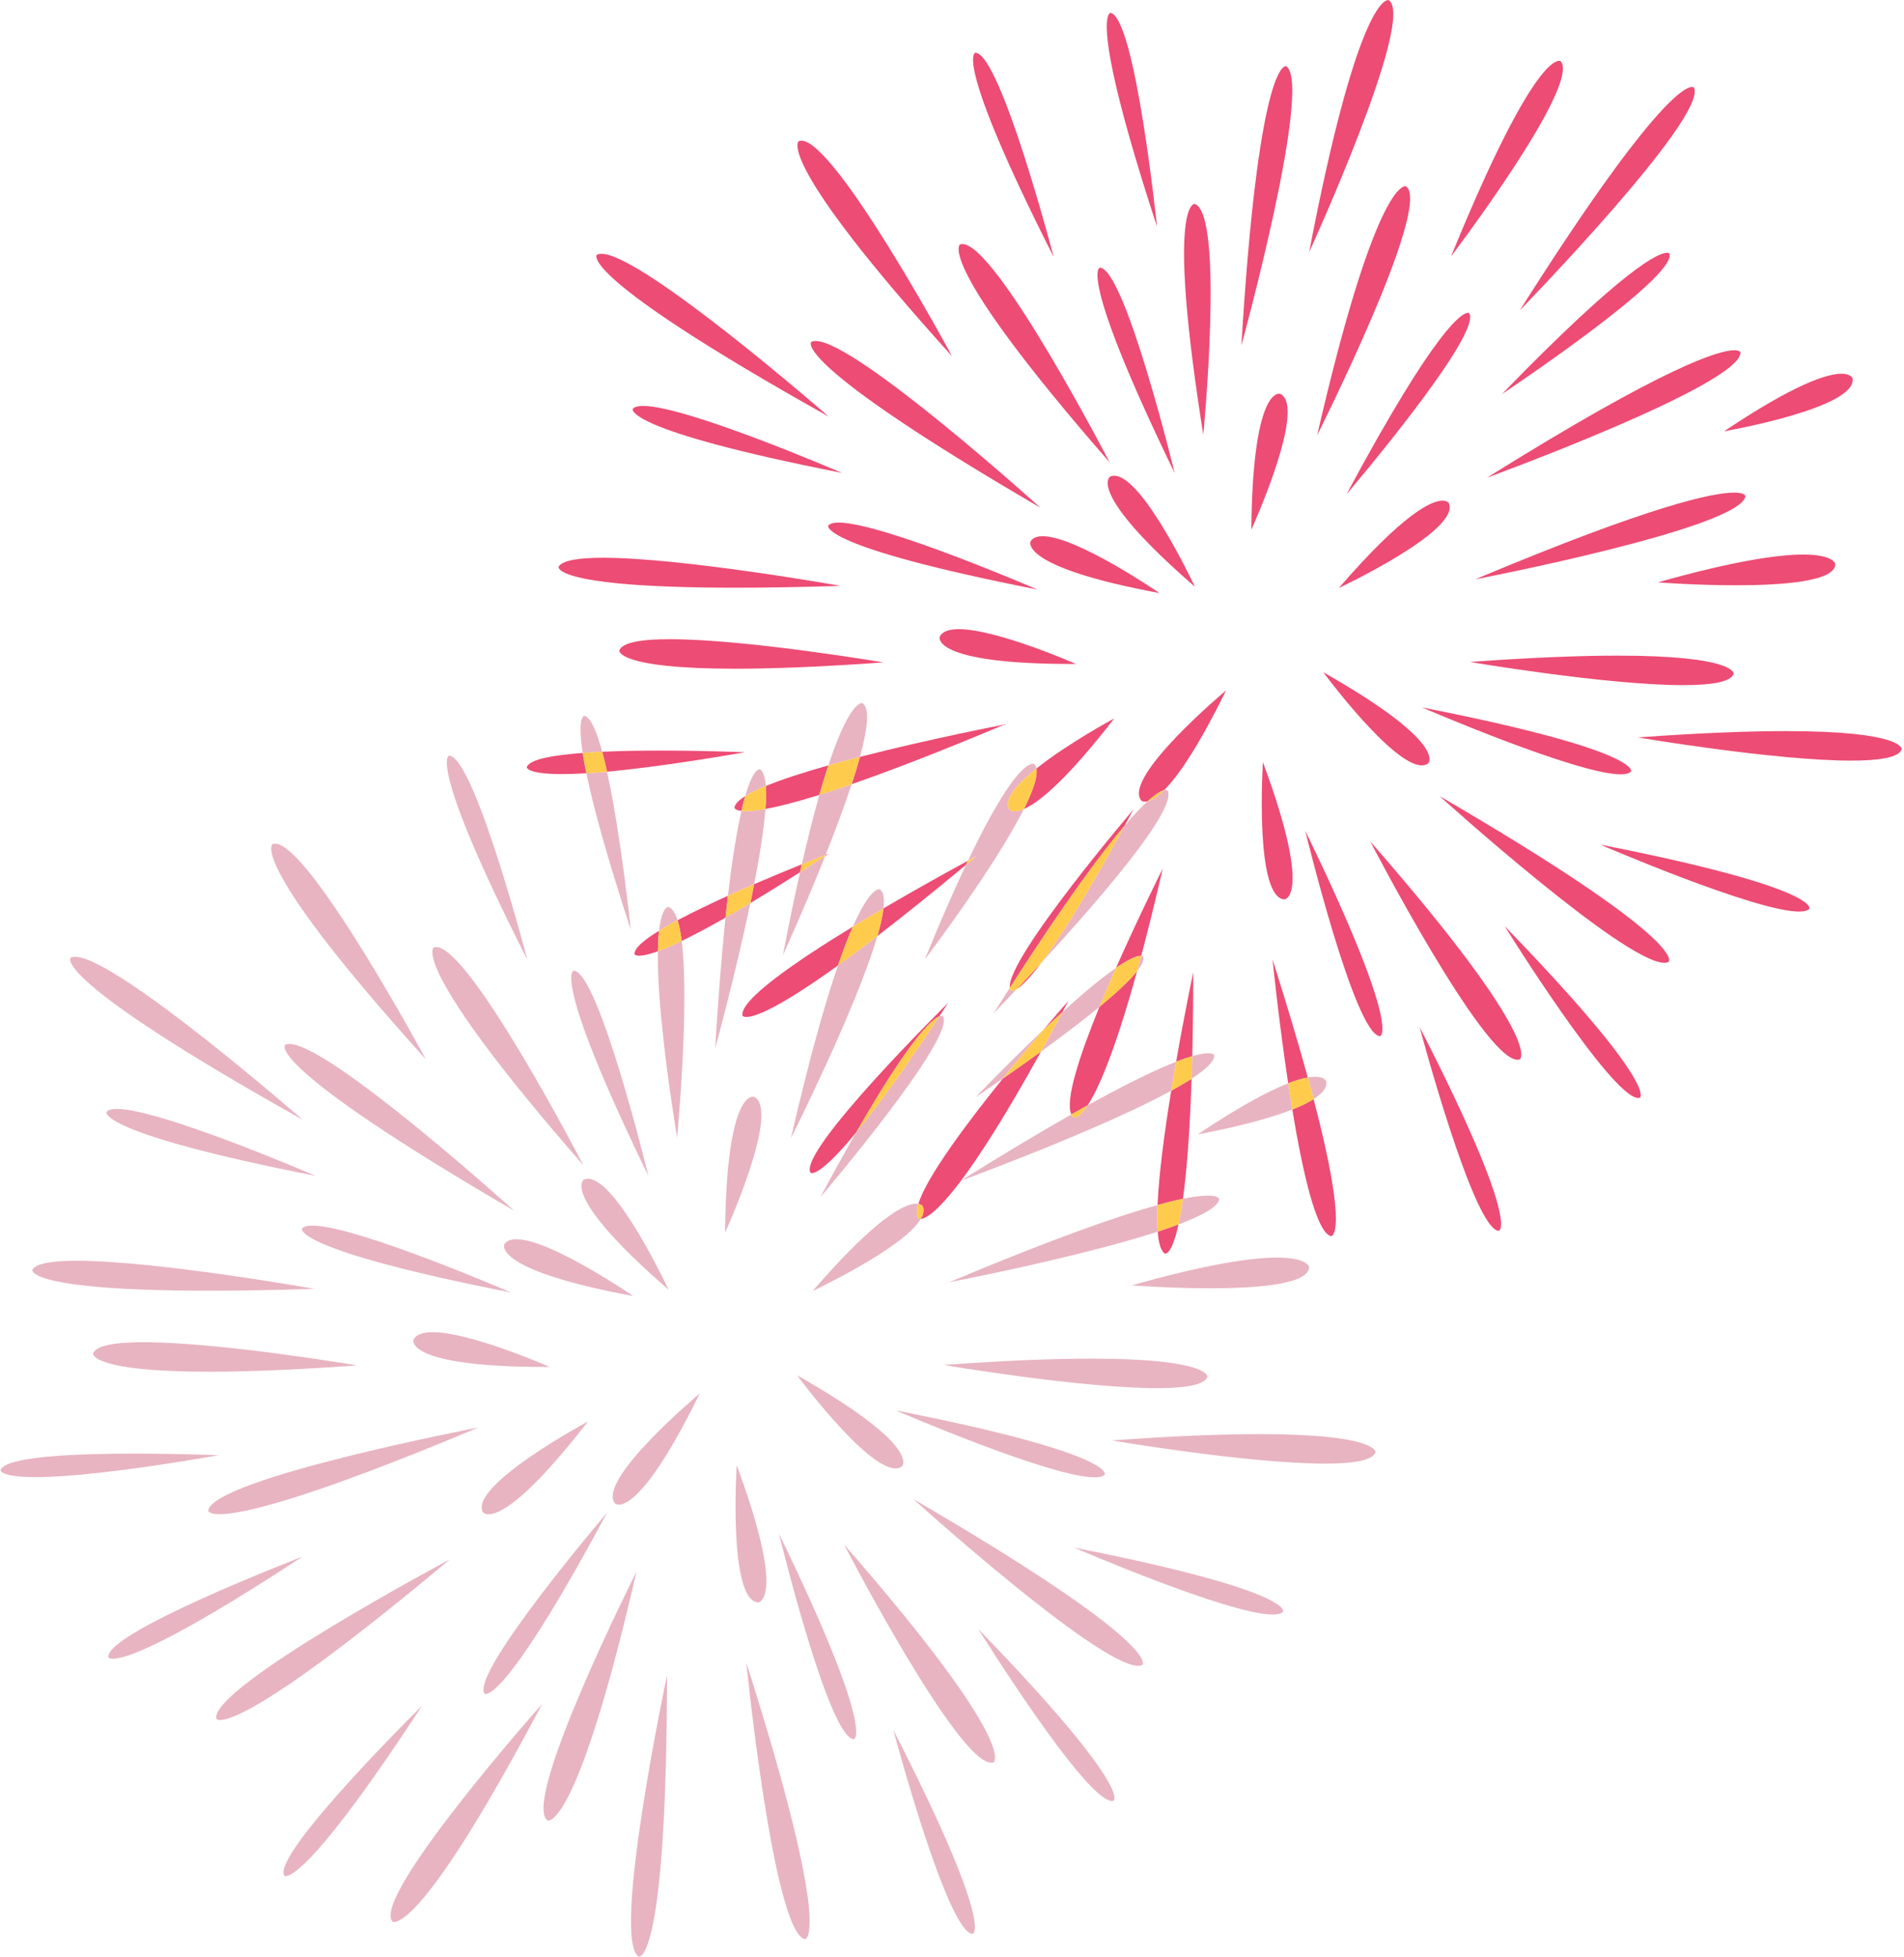<?xml version="1.0" encoding="UTF-8" standalone="no"?><svg xmlns="http://www.w3.org/2000/svg" xmlns:xlink="http://www.w3.org/1999/xlink" fill="#000000" height="347.8" preserveAspectRatio="xMidYMid meet" version="1" viewBox="43.5 38.7 338.5 347.8" width="338.5" zoomAndPan="magnify"><g><g id="change1_1"><path d="M 264.195 100.113 C 267.098 52.188 271.484 50.461 272.102 50.461 C 272.148 50.461 272.176 50.473 272.176 50.473 C 276.949 53.707 264.195 100.113 264.195 100.113" fill="#ed4c74"/></g><g id="change1_2"><path d="M 265.965 132.852 C 266.184 109.961 270.043 108.668 270.914 108.668 C 271.023 108.668 271.086 108.688 271.086 108.688 C 275.953 110.941 265.965 132.852 265.965 132.852" fill="#ed4c74"/></g><g id="change1_3"><path d="M 249.641 144.117 C 224.266 139.398 226.73 134.887 226.73 134.887 C 227.156 134.273 227.906 134.008 228.883 134.008 C 234.926 134.008 249.641 144.117 249.641 144.117" fill="#ed4c74"/></g><g id="change1_4"><path d="M 225.531 182.496 C 227.105 179.355 228.027 176.754 227.758 175.305 C 233.359 170.82 241.602 166.391 241.602 166.391 C 232.863 177.66 228.07 181.402 225.531 182.496" fill="#ed4c74"/></g><g id="change1_5"><path d="M 271.832 198.562 C 266.484 198.188 268.027 174.156 268.027 174.156 C 276.973 198.367 271.832 198.562 271.832 198.562" fill="#ed4c74"/></g><g id="change1_6"><path d="M 247.074 181.191 C 246.609 181.191 246.402 180.988 246.402 180.988 C 242.988 176.855 261.473 161.418 261.473 161.418 C 256.383 171.766 252.836 176.773 250.465 179.148 C 249.945 179.277 249.043 179.746 247.516 181.137 C 247.348 181.176 247.199 181.191 247.074 181.191" fill="#ed4c74"/></g><g id="change1_7"><path d="M 281.523 143.211 C 293.164 129.777 298.047 127.688 299.953 127.688 C 300.82 127.688 301.074 128.113 301.074 128.113 C 303.324 132.98 281.523 143.211 281.523 143.211" fill="#ed4c74"/></g><g id="change1_8"><path d="M 350.012 115.359 C 362.703 106.863 368.371 105.129 370.887 105.129 C 372.617 105.129 372.852 105.953 372.852 105.953 C 373.738 111.242 350.012 115.359 350.012 115.359" fill="#ed4c74"/></g><g id="change1_9"><path d="M 301.469 84.285 C 314.676 51.934 319.527 49.516 320.684 49.516 C 320.887 49.516 320.977 49.59 320.977 49.59 C 324.59 53.828 301.469 84.285 301.469 84.285" fill="#ed4c74"/></g><g id="change1_10"><path d="M 296.262 174.738 C 290.992 174.738 278.762 158.188 278.762 158.188 C 301.207 170.93 297.402 174.391 297.402 174.391 C 297.078 174.629 296.691 174.738 296.262 174.738" fill="#ed4c74"/></g><g id="change1_11"><path d="M 280.152 258.426 C 277.543 257.824 275.109 247.156 273.25 235.906 C 274.707 235.332 276.016 234.715 277.039 234.062 C 283.402 258.344 280.199 258.426 280.152 258.426 M 272.516 231.254 C 270.801 219.871 269.738 209.238 269.738 209.238 C 272.379 217.559 274.426 224.469 276.004 230.211 C 275.105 230.371 273.965 230.688 272.516 231.254" fill="#ed4c74"/></g><g id="change1_12"><path d="M 307.859 123.605 C 339.816 103.664 349.133 100.953 351.836 100.953 C 352.848 100.953 352.934 101.332 352.934 101.332 C 353.07 107.094 307.859 123.605 307.859 123.605" fill="#ed4c74"/></g><g id="change1_13"><path d="M 313.688 93.867 C 336.996 57.062 343.004 54.152 344.32 54.152 C 344.57 54.152 344.652 54.254 344.652 54.254 C 347.27 59.395 313.688 93.867 313.688 93.867" fill="#ed4c74"/></g><g id="change1_14"><path d="M 282.895 126.539 C 299.078 96.398 303.547 94.297 304.48 94.297 C 304.629 94.297 304.688 94.355 304.688 94.355 C 307.227 98.02 282.895 126.539 282.895 126.539" fill="#ed4c74"/></g><g id="change1_15"><path d="M 224.238 214.523 C 225.516 213.172 227.023 211.559 228.66 209.781 C 226.414 212.777 225.043 214.023 224.238 214.523 M 223.027 214.289 C 222.395 209.082 244.992 182.598 244.992 182.598 C 244.465 183.578 243.949 184.531 243.449 185.453 C 239.254 190.379 232.824 199.059 223.027 214.289" fill="#ed4c74"/></g><g id="change1_16"><path d="M 277.668 116.055 C 287.457 73.629 292.547 71.797 293.352 71.797 C 293.43 71.797 293.465 71.812 293.465 71.812 C 298.297 75.105 277.668 116.055 277.668 116.055" fill="#ed4c74"/></g><g id="change1_17"><path d="M 233.973 236.781 C 232.785 234.332 235.461 226.23 238.961 217.66 C 241.867 215.262 244.309 213.023 245.656 211.301 C 241.637 225.895 238.727 232.332 236.875 235.156 C 235.945 235.672 234.98 236.211 233.973 236.781 M 241.91 210.738 C 246.059 201.344 250.219 193.082 250.219 193.082 C 248.852 199.008 247.574 204.145 246.391 208.59 C 246.363 208.59 246.34 208.59 246.309 208.59 C 245.754 208.59 244.531 208.938 241.91 210.738" fill="#ed4c74"/></g><g id="change1_18"><path d="M 228.465 128.941 C 183.742 102.91 187.723 99.48 187.723 99.48 C 187.934 99.363 188.195 99.309 188.508 99.309 C 195.676 99.309 228.465 128.941 228.465 128.941" fill="#ed4c74"/></g><g id="change1_19"><path d="M 339.379 209.828 C 332.211 209.828 299.422 180.191 299.422 180.191 C 344.145 206.23 340.164 209.652 340.164 209.652 C 339.953 209.773 339.691 209.828 339.379 209.828" fill="#ed4c74"/></g><g id="change1_20"><path d="M 252.336 122.785 C 234.977 87.02 239.023 86.27 239.023 86.27 C 243.484 86.359 252.336 122.785 252.336 122.785" fill="#ed4c74"/></g><g id="change1_21"><path d="M 187.852 247.203 C 187.652 247.203 187.586 247.129 187.586 247.129 C 185.371 243.258 212.078 216.945 212.078 216.945 C 211.539 217.773 211.012 218.574 210.492 219.355 C 209.164 219.91 205.379 223.18 195.73 239.961 C 190.426 246.434 188.477 247.203 187.852 247.203" fill="#ed4c74"/></g><g id="change1_22"><path d="M 249.195 78.965 C 236.809 41.191 240.922 40.988 240.922 40.988 C 245.328 41.68 249.195 78.965 249.195 78.965" fill="#ed4c74"/></g><g id="change1_23"><path d="M 288.859 222.867 C 284.402 222.781 275.551 186.352 275.551 186.352 C 292.91 222.113 288.859 222.867 288.859 222.867" fill="#ed4c74"/></g><g id="change1_24"><path d="M 334.766 233.859 C 329.988 233.859 310.984 203.289 310.984 203.289 C 338.652 231.84 335.043 233.82 335.043 233.82 C 334.957 233.848 334.863 233.859 334.766 233.859" fill="#ed4c74"/></g><g id="change1_25"><path d="M 309.984 257.473 C 305.52 257.473 295.887 221.25 295.887 221.25 C 314.02 256.629 309.984 257.473 309.984 257.473" fill="#ed4c74"/></g><g id="change1_26"><path d="M 240.773 120.879 C 209.422 84.984 214.184 82.148 214.184 82.148 C 214.316 82.102 214.453 82.078 214.602 82.078 C 220.676 82.078 240.773 120.879 240.773 120.879" fill="#ed4c74"/></g><g id="change1_27"><path d="M 313.281 227.059 C 307.211 227.055 287.109 188.258 287.109 188.258 C 318.461 224.148 313.703 226.984 313.703 226.984 C 313.57 227.035 313.43 227.059 313.281 227.059" fill="#ed4c74"/></g><g id="change1_28"><path d="M 175.316 182.84 C 174.098 182.703 174.07 182.258 174.07 182.258 C 174.156 181.609 174.844 180.922 175.992 180.203 C 175.773 180.957 175.547 181.828 175.316 182.84 M 179.578 182.492 C 179.695 180.918 179.727 179.535 179.641 178.414 C 182.609 177.191 186.523 175.938 190.773 174.738 C 190.27 176.27 189.734 178.004 189.172 179.984 C 184.859 181.336 181.777 182.094 179.578 182.492 M 194.91 178.082 C 195.473 176.379 195.973 174.746 196.387 173.23 C 208.941 170 222.121 167.469 222.121 167.469 C 210.445 172.371 201.605 175.762 194.91 178.082" fill="#ed4c74"/></g><g id="change1_29"><path d="M 305.766 141.668 C 337.09 128.52 347.992 126.262 351.789 126.262 C 353.777 126.262 353.816 126.879 353.816 126.879 C 353.031 132.59 305.766 141.668 305.766 141.668" fill="#ed4c74"/></g><g id="change1_30"><path d="M 176.211 219.457 C 175.59 219.457 175.492 219.203 175.492 219.203 C 175.039 216.43 184.898 209.641 195.129 203.402 C 194.344 205.188 193.461 207.445 192.477 210.305 C 181.484 218.223 177.578 219.461 176.211 219.457 M 199.477 205.082 C 200.031 203.188 200.414 201.508 200.566 200.152 C 207.047 196.355 212.941 193.125 215.586 191.691 C 215.473 191.93 215.359 192.172 215.242 192.414 C 209.086 197.531 203.875 201.699 199.477 205.082" fill="#ed4c74"/></g><g id="change1_31"><path d="M 227.922 143.48 C 188.914 135.812 190.746 132.121 190.746 132.121 C 191.039 131.75 191.684 131.586 192.602 131.586 C 200.387 131.586 227.922 143.48 227.922 143.48" fill="#ed4c74"/></g><g id="change1_32"><path d="M 157.148 208.57 C 156.402 208.57 156.312 208.297 156.312 208.297 C 156.203 207.285 157.934 205.812 160.668 204.137 C 160.559 205.109 160.484 206.305 160.461 207.777 C 158.75 208.398 157.742 208.57 157.148 208.57 M 164.691 205.949 C 164.512 204.508 164.27 203.254 163.961 202.266 C 166.633 200.84 169.762 199.344 172.914 197.914 C 172.773 199.141 172.629 200.438 172.484 201.805 C 169.305 203.617 166.746 204.965 164.691 205.949 M 176.895 199.219 C 177.129 198.094 177.359 196.969 177.574 195.855 C 180.746 194.488 183.727 193.262 186.055 192.32 C 185.949 192.781 185.84 193.254 185.734 193.727 C 182.434 195.84 179.5 197.656 176.895 199.219 M 190.211 190.836 C 190.234 190.77 190.262 190.703 190.289 190.637 C 190.641 190.5 190.832 190.43 190.832 190.43 C 190.621 190.566 190.414 190.699 190.211 190.836" fill="#ed4c74"/></g><g id="change1_33"><path d="M 193.164 122.75 C 154.156 115.078 155.992 111.387 155.992 111.387 C 156.281 111.02 156.926 110.852 157.844 110.852 C 165.629 110.852 193.164 122.75 193.164 122.75" fill="#ed4c74"/></g><g id="change1_34"><path d="M 331.629 176.332 C 323.844 176.332 296.305 164.438 296.305 164.438 C 335.316 172.105 333.48 175.797 333.48 175.797 C 333.188 176.168 332.547 176.332 331.629 176.332" fill="#ed4c74"/></g><g id="change1_35"><path d="M 363.336 200.723 C 355.551 200.723 328.016 188.828 328.016 188.828 C 367.023 196.5 365.188 200.188 365.188 200.188 C 364.898 200.559 364.254 200.723 363.336 200.723" fill="#ed4c74"/></g><g id="change1_36"><path d="M 174.191 157.559 C 153.254 157.559 153.602 154.355 153.602 154.355 C 154.062 152.863 157.621 152.316 162.594 152.316 C 176.242 152.316 200.531 156.438 200.531 156.438 C 189.262 157.25 180.699 157.559 174.191 157.559" fill="#ed4c74"/></g><g id="change1_37"><path d="M 255.93 142.988 C 236.441 126.066 240.855 123.426 240.855 123.426 C 241.094 123.312 241.344 123.262 241.605 123.262 C 246.695 123.262 255.93 142.988 255.93 142.988" fill="#ed4c74"/></g><g id="change1_38"><path d="M 234.078 156.715 C 209.012 156.715 210.559 151.91 210.559 151.91 C 211 150.926 212.246 150.531 213.957 150.531 C 220.738 150.531 234.789 156.715 234.789 156.715 C 234.547 156.715 234.312 156.715 234.078 156.715" fill="#ed4c74"/></g><g id="change1_39"><path d="M 143.402 176.289 C 137.035 176.289 137.152 175.055 137.152 175.055 C 137.578 173.695 141.688 172.934 147.09 172.527 C 147.246 173.562 147.461 174.758 147.746 176.141 C 146.035 176.246 144.605 176.289 143.402 176.289 M 151.418 175.859 C 151.141 174.602 150.855 173.41 150.562 172.32 C 153.906 172.164 157.512 172.109 160.93 172.109 C 168.961 172.109 175.934 172.41 175.934 172.41 C 164.941 174.305 157.062 175.344 151.418 175.859" fill="#ed4c74"/></g><g id="change1_40"><path d="M 257.426 115.988 C 251.008 75.691 255.535 74.945 255.883 74.945 C 255.895 74.945 255.902 74.945 255.902 74.945 C 261.199 76.738 257.426 115.988 257.426 115.988" fill="#ed4c74"/></g><g id="change1_41"><path d="M 250.676 261.531 C 250.637 261.531 250.617 261.523 250.617 261.523 C 249.887 261.09 249.48 259.688 249.32 257.617 C 250.637 257.188 251.879 256.762 253.02 256.332 C 251.957 261.219 250.922 261.531 250.676 261.531 M 249.293 252.887 C 249.535 247.254 250.562 239.691 251.723 232.566 C 253.074 231.828 254.297 231.113 255.348 230.43 C 255.02 240.398 254.441 247.176 253.805 251.781 C 252.555 252.035 251.066 252.395 249.293 252.887 M 252.594 227.422 C 254.141 218.578 255.641 211.496 255.641 211.496 C 255.637 217.07 255.57 222.023 255.465 226.426 C 254.676 226.656 253.73 226.977 252.594 227.422" fill="#ed4c74"/></g><g id="change1_42"><path d="M 276.242 83.527 C 284.516 40.414 289.547 38.715 290.289 38.715 C 290.355 38.715 290.387 38.73 290.387 38.73 C 295.336 41.84 276.242 83.527 276.242 83.527" fill="#ed4c74"/></g><g id="change1_43"><path d="M 207.191 255.363 C 207.68 254.523 207.832 253.742 207.52 253.066 C 207.52 253.066 207.34 252.77 206.77 252.672 C 208.242 247.895 215.297 238.441 221.781 230.41 C 223.719 229.07 226.086 227.41 228.578 225.602 C 222.227 237.082 217.648 244.16 214.387 248.516 C 214.359 248.531 214.332 248.547 214.305 248.562 C 214.305 248.562 214.324 248.555 214.363 248.543 C 209.934 254.445 207.93 255.312 207.191 255.363 M 228.945 221.789 C 231.633 218.637 233.445 216.594 233.445 216.594 C 233.09 217.27 232.738 217.93 232.391 218.586 C 231.324 219.555 230.176 220.621 228.945 221.789" fill="#ed4c74"/></g><g id="change1_44"><path d="M 190.848 112.758 C 145.688 87.492 149.605 84 149.605 84 C 149.824 83.871 150.102 83.812 150.438 83.812 C 157.695 83.812 190.848 112.758 190.848 112.758" fill="#ed4c74"/></g><g id="change1_45"><path d="M 174.242 143.16 C 141.656 143.16 142.801 139.449 142.801 139.449 C 143.441 138.285 146.449 137.84 150.699 137.84 C 164.898 137.84 192.965 142.836 192.965 142.836 C 185.73 143.062 179.543 143.16 174.242 143.16" fill="#ed4c74"/></g><g id="change1_46"><path d="M 310.512 108.746 C 332.688 85.91 338.449 83.633 339.863 83.633 C 340.219 83.633 340.301 83.773 340.301 83.773 C 341.734 87.996 310.512 108.746 310.512 108.746" fill="#ed4c74"/></g><g id="change1_47"><path d="M 230.82 84.359 C 212.848 48.895 216.883 48.07 216.883 48.07 C 221.344 48.086 230.82 84.359 230.82 84.359" fill="#ed4c74"/></g><g id="change1_48"><path d="M 212.777 102.043 C 180.812 66.691 185.523 63.777 185.523 63.777 C 185.664 63.727 185.809 63.699 185.969 63.699 C 192.07 63.699 212.777 102.043 212.777 102.043" fill="#ed4c74"/></g><g id="change1_49"><path d="M 342.734 160.48 C 329.09 160.48 304.793 156.355 304.793 156.355 C 316.059 155.547 324.613 155.234 331.121 155.234 C 352.07 155.234 351.723 158.441 351.723 158.441 C 351.262 159.934 347.707 160.48 342.734 160.48" fill="#ed4c74"/></g><g id="change1_50"><path d="M 372.613 173.895 C 358.969 173.895 334.672 169.77 334.672 169.77 C 345.938 168.961 354.492 168.648 361 168.648 C 381.949 168.648 381.602 171.855 381.602 171.855 C 381.141 173.348 377.586 173.895 372.613 173.895" fill="#ed4c74"/></g><g id="change1_51"><path d="M 352.16 142.727 C 344.934 142.727 338.234 142.211 338.234 142.211 C 351.934 138.348 359.688 137.27 364.078 137.27 C 369.586 137.27 369.793 138.965 369.793 138.965 C 369.758 142.023 360.602 142.727 352.16 142.727" fill="#ed4c74"/></g><g id="change2_1"><path d="M 170.641 225.066 C 171.211 215.637 171.84 207.996 172.484 201.805 C 173.84 201.031 175.305 200.172 176.895 199.219 C 174.238 211.98 170.641 225.066 170.641 225.066 M 172.914 197.914 C 173.73 190.969 174.555 186.16 175.316 182.84 C 175.535 182.863 175.793 182.875 176.098 182.875 C 176.898 182.875 178.016 182.777 179.578 182.492 C 179.305 186.164 178.543 190.891 177.574 195.855 C 176.051 196.516 174.477 197.207 172.914 197.914 M 175.992 180.203 C 177.273 175.75 178.273 175.418 178.547 175.418 C 178.594 175.418 178.621 175.43 178.621 175.43 C 179.207 175.824 179.527 176.875 179.641 178.414 C 178.168 179.02 176.926 179.621 175.992 180.203" fill="#e8b4c1"/></g><g id="change3_1"><path d="M 176.098 182.875 C 175.793 182.875 175.535 182.863 175.316 182.84 C 175.547 181.828 175.773 180.957 175.992 180.203 C 176.926 179.621 178.168 179.02 179.641 178.414 C 179.727 179.535 179.695 180.918 179.578 182.492 C 178.016 182.777 176.898 182.875 176.098 182.875" fill="#ffcb4d"/></g><g id="change3_2"><path d="M 172.484 201.805 C 172.629 200.438 172.773 199.141 172.914 197.914 C 174.477 197.207 176.051 196.516 177.574 195.855 C 177.359 196.969 177.129 198.094 176.895 199.219 C 175.305 200.172 173.84 201.031 172.484 201.805" fill="#ffcb4d"/></g><g id="change2_2"><path d="M 172.406 257.809 C 172.629 234.914 176.488 233.621 177.359 233.621 C 177.469 233.621 177.531 233.645 177.531 233.645 C 182.395 235.898 172.406 257.809 172.406 257.809" fill="#e8b4c1"/></g><g id="change2_3"><path d="M 156.086 269.07 C 130.711 264.355 133.176 259.84 133.176 259.84 C 133.602 259.227 134.352 258.965 135.324 258.965 C 141.371 258.965 156.086 269.07 156.086 269.07" fill="#e8b4c1"/></g><g id="change2_4"><path d="M 130.352 307.852 C 129.594 307.852 129.344 307.48 129.344 307.48 C 126.832 302.742 148.047 291.344 148.047 291.344 C 136.887 305.73 132.164 307.852 130.352 307.852" fill="#e8b4c1"/></g><g id="change2_5"><path d="M 178.277 323.52 C 172.93 323.145 174.473 299.113 174.473 299.113 C 183.418 323.32 178.277 323.52 178.277 323.52" fill="#e8b4c1"/></g><g id="change2_6"><path d="M 153.52 306.145 C 153.051 306.145 152.848 305.945 152.848 305.945 C 149.434 301.809 167.914 286.371 167.914 286.371 C 159.223 304.055 155.02 306.145 153.52 306.145" fill="#e8b4c1"/></g><g id="change2_7"><path d="M 187.969 268.164 C 199.609 254.73 204.488 252.641 206.398 252.641 C 206.539 252.641 206.66 252.652 206.77 252.672 C 206.398 253.879 206.383 254.789 206.824 255.301 C 206.824 255.301 206.91 255.367 207.117 255.367 C 207.141 255.367 207.164 255.363 207.191 255.363 C 204.137 260.578 187.969 268.164 187.969 268.164" fill="#e8b4c1"/></g><g id="change3_3"><path d="M 207.117 255.367 C 206.91 255.367 206.824 255.301 206.824 255.301 C 206.383 254.789 206.398 253.879 206.77 252.672 C 207.34 252.77 207.52 253.066 207.52 253.066 C 207.832 253.742 207.68 254.523 207.191 255.363 C 207.164 255.363 207.141 255.367 207.117 255.367" fill="#ffcb4d"/></g><g id="change2_8"><path d="M 256.457 240.316 C 264.047 235.234 269.121 232.57 272.516 231.254 C 272.75 232.797 272.996 234.359 273.25 235.906 C 266.477 238.578 256.457 240.316 256.457 240.316 M 277.039 234.062 C 276.719 232.84 276.375 231.559 276.004 230.211 C 276.523 230.121 276.961 230.082 277.332 230.082 C 279.062 230.082 279.297 230.906 279.297 230.906 C 279.48 232.02 278.578 233.082 277.039 234.062" fill="#e8b4c1"/></g><g id="change3_4"><path d="M 273.25 235.906 C 272.996 234.359 272.75 232.797 272.516 231.254 C 273.965 230.688 275.105 230.371 276.004 230.211 C 276.375 231.559 276.719 232.84 277.039 234.062 C 276.016 234.715 274.707 235.332 273.25 235.906" fill="#ffcb4d"/></g><g id="change2_9"><path d="M 207.914 209.242 C 210.719 202.367 213.148 196.848 215.242 192.414 C 215.84 191.918 216.438 191.418 217.051 190.902 C 217.051 190.902 216.523 191.184 215.586 191.691 C 223.109 175.922 226.234 174.465 227.129 174.465 C 227.332 174.465 227.422 174.539 227.422 174.539 C 227.59 174.738 227.699 174.996 227.758 175.305 C 224.375 178.012 221.953 180.742 222.898 182.527 C 222.898 182.527 223.148 182.898 223.906 182.898 C 224.301 182.898 224.832 182.797 225.531 182.496 C 220.316 192.906 207.914 209.242 207.914 209.242" fill="#e8b4c1"/></g><g id="change3_5"><path d="M 223.906 182.898 C 223.148 182.898 222.898 182.527 222.898 182.527 C 221.953 180.742 224.375 178.012 227.758 175.305 C 228.027 176.754 227.105 179.355 225.531 182.496 C 224.832 182.797 224.301 182.898 223.906 182.898" fill="#ffcb4d"/></g><g id="change3_6"><path d="M 215.242 192.414 C 215.359 192.172 215.473 191.93 215.586 191.691 C 216.523 191.184 217.051 190.902 217.051 190.902 C 216.438 191.418 215.84 191.918 215.242 192.414" fill="#ffcb4d"/></g><g id="change2_10"><path d="M 202.707 299.695 C 197.438 299.695 185.203 283.145 185.203 283.145 C 207.652 295.883 203.848 299.348 203.848 299.348 C 203.52 299.586 203.137 299.695 202.707 299.695" fill="#e8b4c1"/></g><g id="change2_11"><path d="M 186.598 383.383 C 180.98 382.082 176.18 334.195 176.18 334.195 C 191.766 383.25 186.652 383.383 186.598 383.383" fill="#e8b4c1"/></g><g id="change2_12"><path d="M 214.363 248.543 C 214.371 248.531 214.379 248.523 214.387 248.516 C 222.188 243.645 228.641 239.805 233.973 236.781 C 234.086 237.016 234.234 237.195 234.418 237.324 C 234.418 237.324 234.457 237.34 234.535 237.34 C 234.809 237.34 235.586 237.129 236.875 235.156 C 244.285 231.059 249.254 228.719 252.594 227.422 C 252.301 229.086 252.008 230.812 251.723 232.566 C 239.223 239.395 215.688 248.059 214.363 248.543 M 255.348 230.43 C 255.391 229.148 255.43 227.812 255.465 226.426 C 256.816 226.031 257.699 225.906 258.281 225.906 C 259.289 225.906 259.379 226.285 259.379 226.285 C 259.402 227.355 257.867 228.793 255.348 230.43" fill="#e8b4c1"/></g><g id="change3_7"><path d="M 234.535 237.34 C 234.457 237.34 234.418 237.324 234.418 237.324 C 234.234 237.195 234.086 237.016 233.973 236.781 C 234.98 236.211 235.945 235.672 236.875 235.156 C 235.586 237.129 234.809 237.34 234.535 237.34" fill="#ffcb4d"/></g><g id="change3_8"><path d="M 251.723 232.566 C 252.008 230.812 252.301 229.086 252.594 227.422 C 253.73 226.977 254.676 226.656 255.465 226.426 C 255.43 227.812 255.391 229.148 255.348 230.43 C 254.297 231.113 253.074 231.828 251.723 232.566" fill="#ffcb4d"/></g><g id="change3_9"><path d="M 214.305 248.562 C 214.332 248.547 214.359 248.531 214.387 248.516 C 214.379 248.523 214.371 248.531 214.363 248.543 C 214.324 248.555 214.305 248.562 214.305 248.562" fill="#ffcb4d"/></g><g id="change2_13"><path d="M 220.133 218.82 C 221.129 217.25 222.094 215.738 223.027 214.289 C 223.051 214.484 223.105 214.648 223.199 214.781 C 223.199 214.781 223.258 214.84 223.406 214.84 C 223.566 214.84 223.832 214.777 224.238 214.523 C 221.746 217.164 220.133 218.82 220.133 218.82 M 228.66 209.781 C 231.711 205.719 236.379 198.441 243.449 185.453 C 245.141 183.465 246.473 182.086 247.516 181.137 C 248.164 180.988 249.129 180.488 250.465 179.148 C 250.586 179.117 250.684 179.105 250.766 179.105 C 251.012 179.105 251.094 179.211 251.094 179.211 C 252.848 182.645 238.418 199.188 228.66 209.781" fill="#e8b4c1"/></g><g id="change3_10"><path d="M 247.516 181.137 C 249.043 179.746 249.945 179.277 250.465 179.148 C 249.129 180.488 248.164 180.988 247.516 181.137" fill="#ffcb4d"/></g><g id="change3_11"><path d="M 223.406 214.84 C 223.258 214.84 223.199 214.781 223.199 214.781 C 223.105 214.648 223.051 214.484 223.027 214.289 C 232.824 199.059 239.254 190.379 243.449 185.453 C 236.379 198.441 231.711 205.719 228.66 209.781 C 227.023 211.559 225.516 213.172 224.238 214.523 C 223.832 214.777 223.566 214.84 223.406 214.84" fill="#ffcb4d"/></g><g id="change2_14"><path d="M 189.34 251.492 C 191.715 247.074 193.836 243.254 195.73 239.961 C 199.113 235.832 203.859 229.391 210.492 219.355 C 210.684 219.277 210.824 219.254 210.922 219.254 C 211.074 219.254 211.133 219.309 211.133 219.309 C 213.672 222.973 189.34 251.492 189.34 251.492" fill="#e8b4c1"/></g><g id="change3_12"><path d="M 195.73 239.961 C 205.379 223.18 209.164 219.91 210.492 219.355 C 203.859 229.391 199.113 235.832 195.73 239.961" fill="#ffcb4d"/></g><g id="change2_15"><path d="M 129.852 339.793 C 129.699 339.793 129.645 339.734 129.645 339.734 C 127.102 336.07 151.438 307.551 151.438 307.551 C 135.254 337.688 130.785 339.793 129.852 339.793" fill="#e8b4c1"/></g><g id="change2_16"><path d="M 184.113 241.008 C 187.438 226.598 190.219 216.867 192.477 210.305 C 194.547 208.812 196.867 207.086 199.477 205.082 C 195.707 217.992 184.113 241.008 184.113 241.008 M 195.129 203.402 C 197.848 197.23 199.383 196.75 199.797 196.75 C 199.871 196.75 199.91 196.766 199.91 196.766 C 200.59 197.227 200.766 198.43 200.566 200.152 C 198.781 201.203 196.949 202.297 195.129 203.402" fill="#e8b4c1"/></g><g id="change3_13"><path d="M 192.477 210.305 C 193.461 207.445 194.344 205.188 195.129 203.402 C 196.949 202.297 198.781 201.203 200.566 200.152 C 200.414 201.508 200.031 203.188 199.477 205.082 C 196.867 207.086 194.547 208.812 192.477 210.305" fill="#ffcb4d"/></g><g id="change2_17"><path d="M 140.977 362.293 C 140.902 362.293 140.863 362.277 140.863 362.277 C 136.031 358.984 156.664 318.039 156.664 318.039 C 146.875 360.465 141.785 362.293 140.977 362.293" fill="#e8b4c1"/></g><g id="change2_18"><path d="M 134.906 253.898 C 90.188 227.863 94.168 224.438 94.168 224.438 C 94.375 224.316 94.641 224.262 94.953 224.262 C 102.117 224.262 134.906 253.898 134.906 253.898" fill="#e8b4c1"/></g><g id="change2_19"><path d="M 245.824 334.781 C 238.656 334.781 205.867 305.145 205.867 305.145 C 250.586 331.184 246.609 334.609 246.609 334.609 C 246.398 334.727 246.137 334.781 245.824 334.781" fill="#e8b4c1"/></g><g id="change2_20"><path d="M 158.781 247.742 C 141.418 211.977 145.469 211.223 145.469 211.223 C 149.93 211.312 158.781 247.742 158.781 247.742" fill="#e8b4c1"/></g><g id="change2_21"><path d="M 94.293 372.16 C 94.098 372.16 94.031 372.086 94.031 372.086 C 91.816 368.211 118.523 341.898 118.523 341.898 C 100.168 369.965 95.352 372.16 94.293 372.16" fill="#e8b4c1"/></g><g id="change2_22"><path d="M 155.641 203.922 C 151.223 190.445 148.902 181.754 147.746 176.141 C 148.852 176.074 150.07 175.98 151.418 175.859 C 153.898 187.113 155.641 203.922 155.641 203.922 M 147.09 172.527 C 146.098 166.004 147.367 165.938 147.367 165.938 C 148.484 166.113 149.566 168.645 150.562 172.32 C 149.363 172.375 148.199 172.445 147.09 172.527" fill="#e8b4c1"/></g><g id="change3_14"><path d="M 147.746 176.141 C 147.461 174.758 147.246 173.562 147.09 172.527 C 148.199 172.445 149.363 172.375 150.562 172.32 C 150.855 173.41 151.141 174.602 151.418 175.859 C 150.07 175.98 148.852 176.074 147.746 176.141" fill="#ffcb4d"/></g><g id="change2_23"><path d="M 195.305 347.824 C 190.848 347.73 181.992 311.305 181.992 311.305 C 199.355 347.066 195.305 347.824 195.305 347.824" fill="#e8b4c1"/></g><g id="change2_24"><path d="M 241.211 358.812 C 236.434 358.812 217.43 328.246 217.43 328.246 C 245.098 356.789 241.488 358.773 241.488 358.773 C 241.402 358.801 241.309 358.812 241.211 358.812" fill="#e8b4c1"/></g><g id="change2_25"><path d="M 216.43 382.43 C 211.965 382.426 202.328 346.203 202.328 346.203 C 220.461 381.586 216.43 382.43 216.43 382.43" fill="#e8b4c1"/></g><g id="change2_26"><path d="M 147.219 245.832 C 115.867 209.938 120.629 207.105 120.629 207.105 C 120.762 207.059 120.898 207.035 121.047 207.035 C 127.121 207.035 147.219 245.832 147.219 245.832" fill="#e8b4c1"/></g><g id="change2_27"><path d="M 219.727 352.012 C 213.652 352.012 193.555 313.215 193.555 313.215 C 224.906 349.105 220.145 351.938 220.145 351.938 C 220.016 351.988 219.875 352.012 219.727 352.012" fill="#e8b4c1"/></g><g id="change2_28"><path d="M 82.539 307.832 C 80.555 307.832 80.516 307.215 80.516 307.215 C 81.301 301.504 128.566 292.422 128.566 292.422 C 97.238 305.574 86.332 307.832 82.539 307.832" fill="#e8b4c1"/></g><g id="change2_29"><path d="M 212.207 266.621 C 230.895 258.777 242.312 254.809 249.293 252.887 C 249.215 254.684 249.215 256.289 249.32 257.617 C 235.137 262.219 212.207 266.621 212.207 266.621 M 253.02 256.332 C 253.281 255.117 253.547 253.625 253.805 251.781 C 255.875 251.355 257.281 251.215 258.234 251.215 C 260.223 251.215 260.262 251.832 260.262 251.832 C 260.074 253.195 257.234 254.754 253.02 256.332" fill="#e8b4c1"/></g><g id="change3_15"><path d="M 249.32 257.617 C 249.215 256.289 249.215 254.684 249.293 252.887 C 251.066 252.395 252.555 252.035 253.805 251.781 C 253.547 253.625 253.281 255.117 253.02 256.332 C 251.879 256.762 250.637 257.188 249.32 257.617" fill="#ffcb4d"/></g><g id="change2_30"><path d="M 82.656 344.414 C 82.035 344.414 81.938 344.16 81.938 344.16 C 81.008 338.469 123.496 315.859 123.496 315.859 C 92.859 341.492 84.758 344.414 82.656 344.414" fill="#e8b4c1"/></g><g id="change2_31"><path d="M 134.367 268.438 C 95.355 260.766 97.191 257.074 97.191 257.074 C 97.484 256.707 98.125 256.539 99.043 256.539 C 106.828 256.539 134.367 268.438 134.367 268.438" fill="#e8b4c1"/></g><g id="change2_32"><path d="M 63.594 333.527 C 62.848 333.527 62.758 333.254 62.758 333.254 C 62.277 328.816 97.277 315.383 97.277 315.383 C 72.824 331.406 65.668 333.527 63.594 333.527" fill="#e8b4c1"/></g><g id="change2_33"><path d="M 99.609 247.703 C 60.598 240.031 62.434 236.344 62.434 236.344 C 62.727 235.973 63.367 235.809 64.285 235.809 C 72.074 235.809 99.609 247.703 99.609 247.703" fill="#e8b4c1"/></g><g id="change2_34"><path d="M 238.07 301.285 C 230.285 301.285 202.75 289.391 202.75 289.391 C 241.762 297.062 239.926 300.75 239.926 300.75 C 239.633 301.121 238.988 301.285 238.07 301.285" fill="#e8b4c1"/></g><g id="change2_35"><path d="M 269.781 325.676 C 261.992 325.676 234.461 313.781 234.461 313.781 C 273.469 321.453 271.633 325.141 271.633 325.141 C 271.344 325.512 270.699 325.676 269.781 325.676" fill="#e8b4c1"/></g><g id="change2_36"><path d="M 80.648 282.516 C 59.699 282.516 60.047 279.309 60.047 279.309 C 60.508 277.816 64.062 277.27 69.031 277.27 C 82.68 277.27 106.977 281.395 106.977 281.395 C 95.711 282.203 87.156 282.516 80.648 282.516" fill="#e8b4c1"/></g><g id="change2_37"><path d="M 162.371 267.945 C 142.887 251.02 147.297 248.379 147.297 248.379 C 147.535 248.266 147.785 248.215 148.051 248.215 C 153.141 248.215 162.371 267.945 162.371 267.945" fill="#e8b4c1"/></g><g id="change2_38"><path d="M 140.508 281.668 C 115.453 281.668 117.004 276.863 117.004 276.863 C 117.445 275.879 118.691 275.484 120.402 275.484 C 127.18 275.484 141.234 281.668 141.234 281.668 C 140.988 281.668 140.746 281.668 140.508 281.668" fill="#e8b4c1"/></g><g id="change2_39"><path d="M 49.84 301.246 C 43.477 301.246 43.598 300.012 43.598 300.012 C 44.352 297.59 56.801 297.066 67.395 297.066 C 75.418 297.066 82.379 297.363 82.379 297.363 C 64.695 300.41 55.074 301.246 49.84 301.246" fill="#e8b4c1"/></g><g id="change2_40"><path d="M 163.871 240.941 C 161.105 223.578 160.371 213.559 160.461 207.777 C 161.559 207.379 162.941 206.793 164.691 205.949 C 166.133 217.402 163.871 240.941 163.871 240.941 M 160.668 204.137 C 161.125 200.055 162.168 199.898 162.324 199.898 C 162.34 199.898 162.344 199.898 162.344 199.898 C 163.023 200.129 163.551 200.973 163.961 202.266 C 162.758 202.906 161.648 203.531 160.668 204.137" fill="#e8b4c1"/></g><g id="change3_16"><path d="M 160.461 207.777 C 160.484 206.305 160.559 205.109 160.668 204.137 C 161.648 203.531 162.758 202.906 163.961 202.266 C 164.27 203.254 164.512 204.508 164.691 205.949 C 162.941 206.793 161.559 207.379 160.461 207.777" fill="#ffcb4d"/></g><g id="change2_41"><path d="M 157.117 386.484 C 157.082 386.484 157.062 386.477 157.062 386.477 C 152.105 383.535 162.086 336.449 162.086 336.449 C 162.027 384.969 157.664 386.484 157.117 386.484" fill="#e8b4c1"/></g><g id="change2_42"><path d="M 182.688 208.48 C 183.758 202.895 184.773 198.008 185.734 193.727 C 187.156 192.82 188.648 191.855 190.211 190.836 C 186.453 200.254 182.688 208.48 182.688 208.48 M 186.055 192.32 C 187.176 187.418 188.215 183.355 189.172 179.984 C 190.887 179.445 192.789 178.82 194.91 178.082 C 193.598 182.086 191.945 186.473 190.289 190.637 C 189.531 190.934 188.023 191.523 186.055 192.32 M 190.773 174.738 C 194.211 164.309 196.281 163.672 196.734 163.672 C 196.801 163.672 196.832 163.684 196.832 163.684 C 198.184 164.535 197.742 168.262 196.387 173.23 C 194.484 173.719 192.598 174.227 190.773 174.738" fill="#e8b4c1"/></g><g id="change3_17"><path d="M 189.172 179.984 C 189.734 178.004 190.27 176.27 190.773 174.738 C 192.598 174.227 194.484 173.719 196.387 173.23 C 195.973 174.746 195.473 176.379 194.91 178.082 C 192.789 178.82 190.887 179.445 189.172 179.984" fill="#ffcb4d"/></g><g id="change3_18"><path d="M 185.734 193.727 C 185.84 193.254 185.949 192.781 186.055 192.32 C 188.023 191.523 189.531 190.934 190.289 190.637 C 190.262 190.703 190.234 190.77 190.211 190.836 C 188.648 191.855 187.156 192.82 185.734 193.727" fill="#ffcb4d"/></g><g id="change2_43"><path d="M 113.562 380.32 C 113.355 380.32 113.27 380.254 113.27 380.254 C 109.445 375.828 139.891 341.547 139.891 341.547 C 120.738 377.785 114.84 380.32 113.562 380.32" fill="#e8b4c1"/></g><g id="change2_44"><path d="M 97.293 237.715 C 52.133 212.449 56.051 208.949 56.051 208.949 C 56.27 208.824 56.547 208.766 56.879 208.766 C 64.141 208.766 97.293 237.715 97.293 237.715" fill="#e8b4c1"/></g><g id="change2_45"><path d="M 80.688 268.113 C 48.098 268.113 49.246 264.402 49.246 264.402 C 49.887 263.238 52.895 262.793 57.148 262.793 C 71.348 262.793 99.41 267.789 99.41 267.789 C 92.176 268.016 85.988 268.113 80.688 268.113" fill="#e8b4c1"/></g><g id="change2_46"><path d="M 216.953 233.699 C 221.648 228.863 225.609 224.953 228.945 221.789 C 226.922 224.164 224.398 227.176 221.781 230.41 C 218.895 232.41 216.953 233.699 216.953 233.699 M 228.578 225.602 C 229.785 223.426 231.055 221.09 232.391 218.586 C 236.742 214.621 239.785 212.203 241.91 210.738 C 240.906 213.016 239.906 215.352 238.961 217.66 C 235.789 220.277 232.059 223.082 228.578 225.602 M 245.656 211.301 C 245.898 210.43 246.141 209.523 246.391 208.59 C 246.676 208.609 246.742 208.727 246.742 208.727 C 246.941 209.309 246.523 210.199 245.656 211.301" fill="#e8b4c1"/></g><g id="change3_19"><path d="M 238.961 217.66 C 239.906 215.352 240.906 213.016 241.91 210.738 C 244.531 208.938 245.754 208.59 246.309 208.59 C 246.34 208.59 246.363 208.59 246.391 208.59 C 246.141 209.523 245.898 210.43 245.656 211.301 C 244.309 213.023 241.867 215.262 238.961 217.66" fill="#ffcb4d"/></g><g id="change3_20"><path d="M 221.781 230.41 C 224.398 227.176 226.922 224.164 228.945 221.789 C 230.176 220.621 231.324 219.555 232.391 218.586 C 231.055 221.09 229.785 223.426 228.578 225.602 C 226.086 227.41 223.719 229.07 221.781 230.41" fill="#ffcb4d"/></g><g id="change2_47"><path d="M 137.262 209.312 C 119.289 173.852 123.328 173.023 123.328 173.023 C 127.789 173.039 137.262 209.312 137.262 209.312" fill="#e8b4c1"/></g><g id="change2_48"><path d="M 119.219 226.996 C 87.258 191.648 91.969 188.73 91.969 188.73 C 92.105 188.68 92.254 188.656 92.41 188.656 C 98.516 188.656 119.219 226.996 119.219 226.996" fill="#e8b4c1"/></g><g id="change2_49"><path d="M 249.18 285.434 C 235.531 285.434 211.234 281.309 211.234 281.309 C 222.504 280.496 231.062 280.188 237.566 280.188 C 258.516 280.188 258.168 283.395 258.168 283.395 C 257.707 284.887 254.148 285.434 249.18 285.434" fill="#e8b4c1"/></g><g id="change2_50"><path d="M 279.062 298.848 C 265.414 298.848 241.117 294.727 241.117 294.727 C 252.383 293.914 260.941 293.605 267.449 293.605 C 288.395 293.605 288.047 296.812 288.047 296.812 C 287.586 298.301 284.027 298.848 279.062 298.848" fill="#e8b4c1"/></g><g id="change2_51"><path d="M 258.602 267.684 C 251.375 267.684 244.68 267.164 244.68 267.164 C 258.379 263.301 266.133 262.227 270.523 262.227 C 276.031 262.227 276.234 263.922 276.234 263.922 C 276.199 266.977 267.039 267.684 258.602 267.684" fill="#e8b4c1"/></g></g></svg>